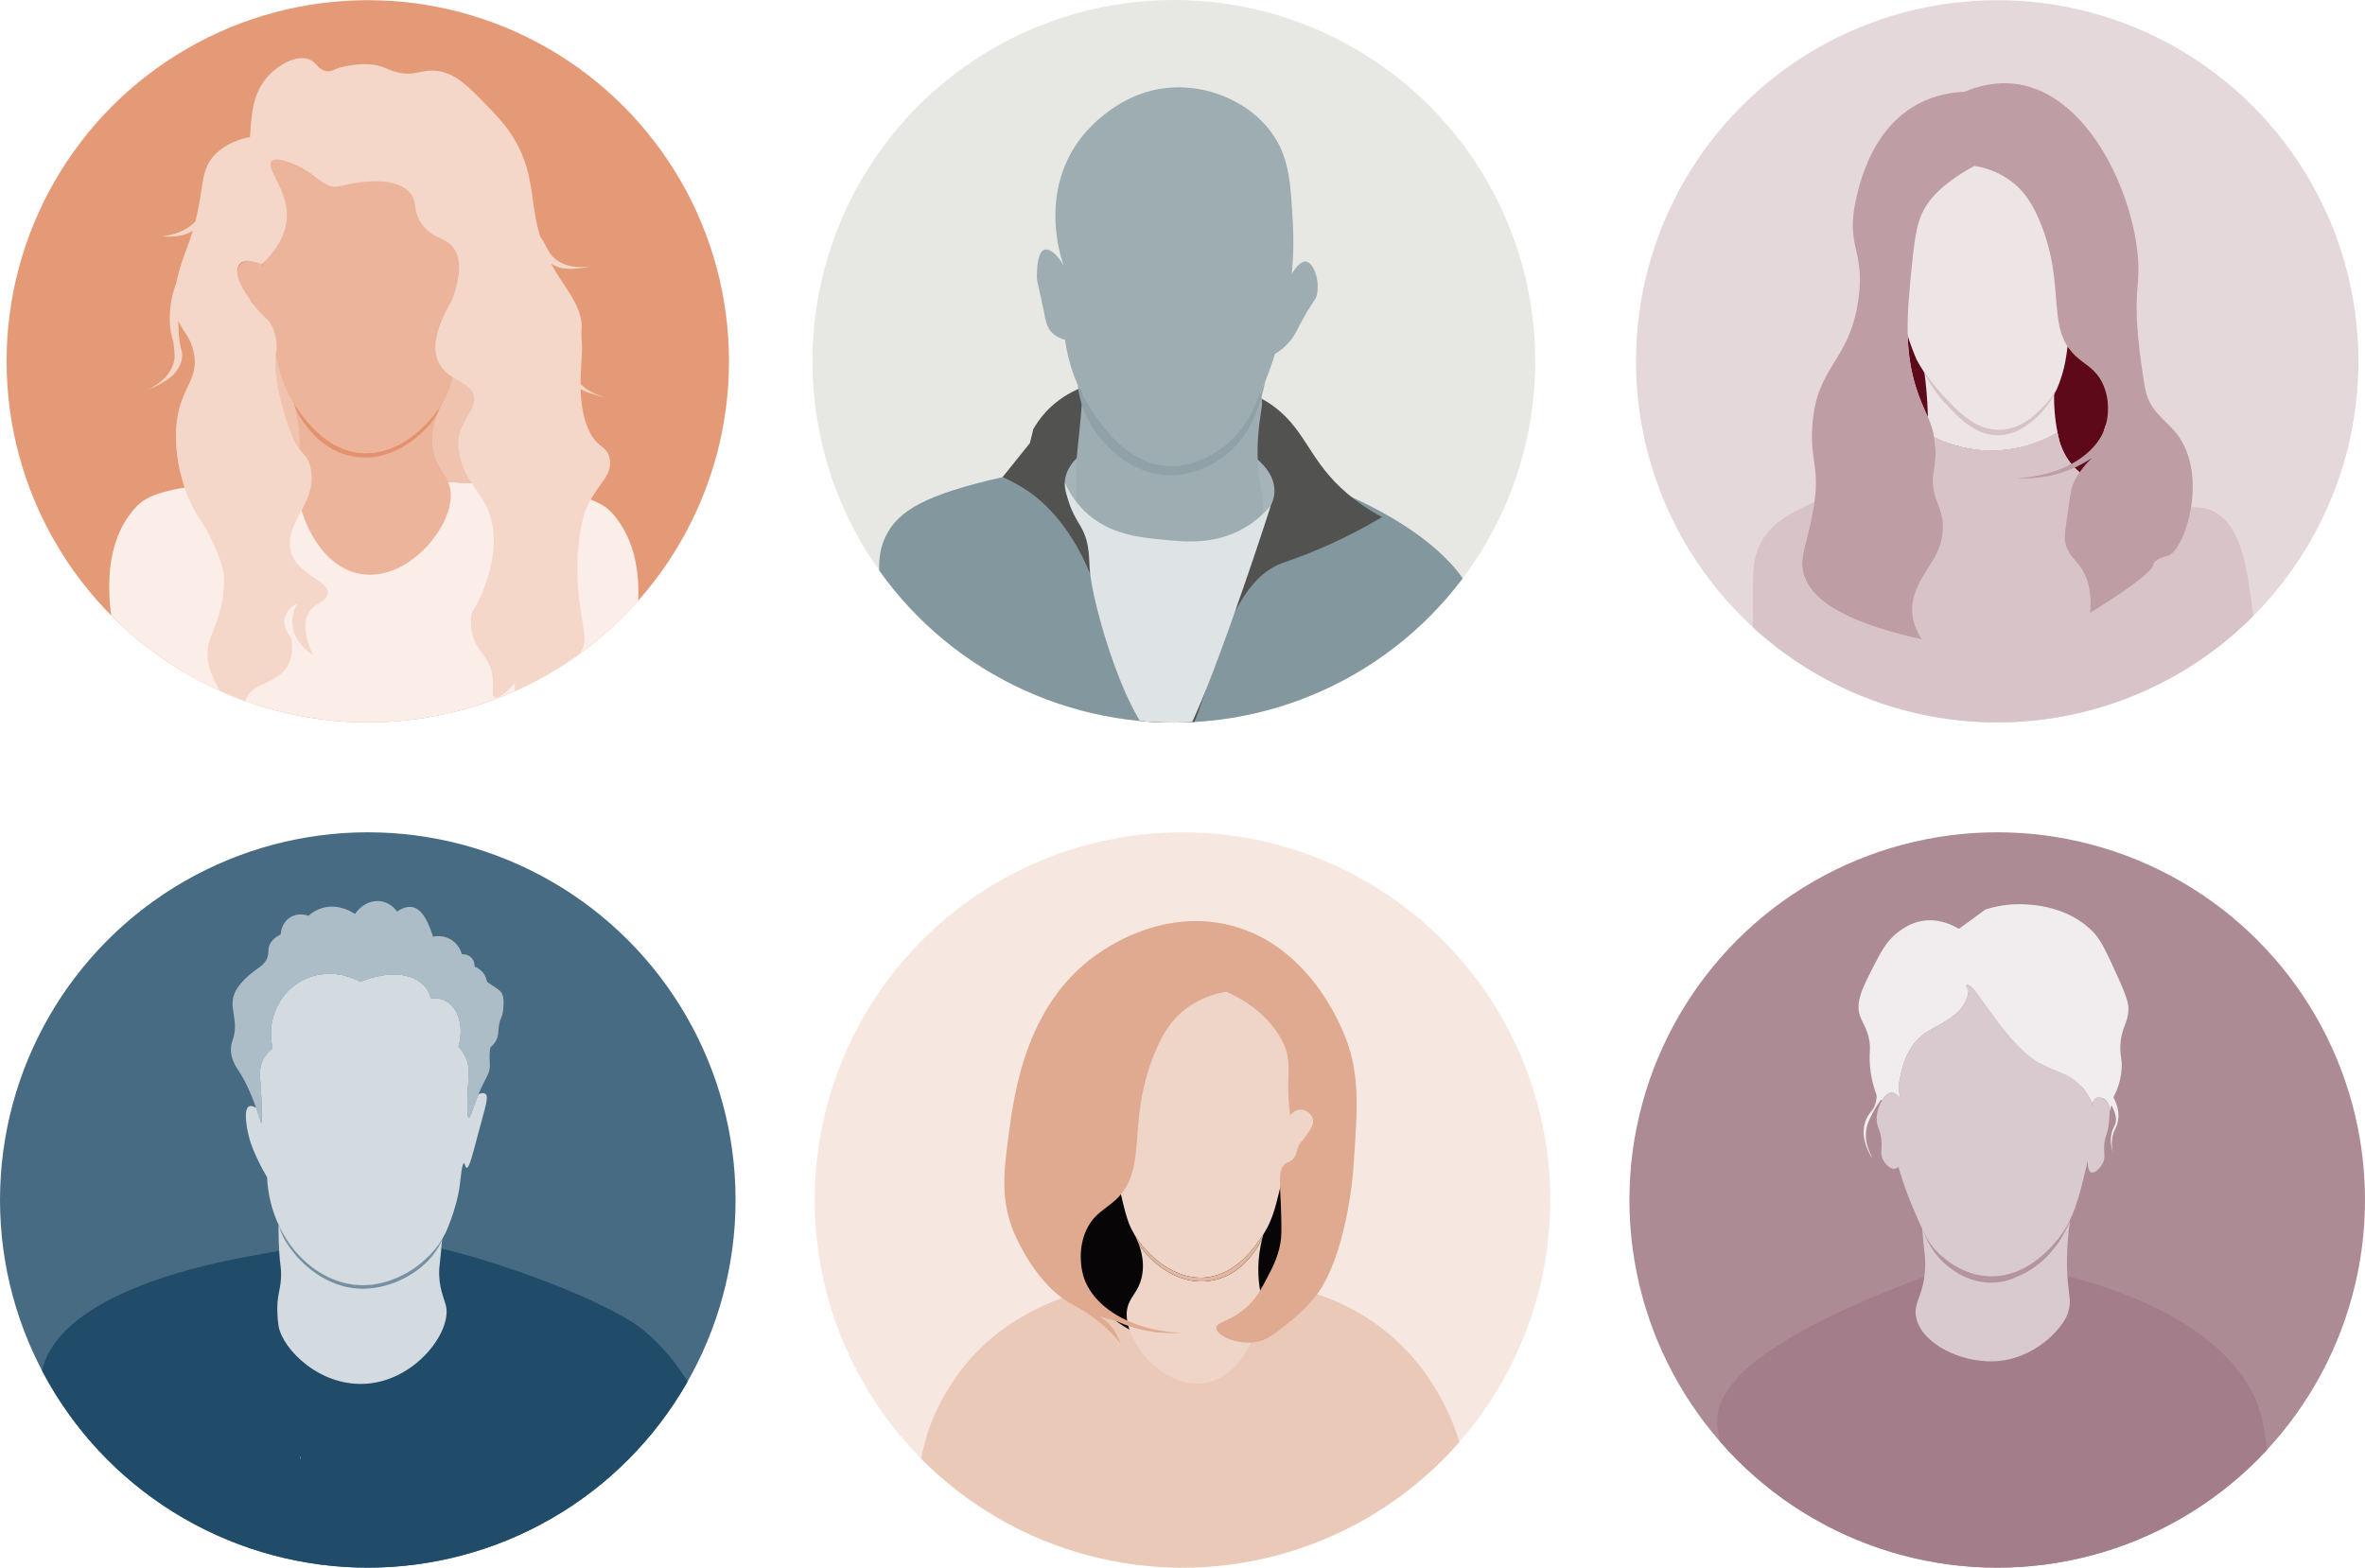 <?xml version="1.0" encoding="UTF-8"?> <svg xmlns="http://www.w3.org/2000/svg" xmlns:xlink="http://www.w3.org/1999/xlink" id="Calque_2" viewBox="0 0 2783.96 1845.91"><defs><style>.cls-1{fill:#d3dbe1;}.cls-2{fill:url(#Dull_Brass_5);}.cls-3{fill:#e3926d;}.cls-4{fill:#e7e8e3;}.cls-5{fill:#ecb49a;}.cls-6{fill:#cfb5ba;}.cls-7{fill:#ede4e6;}.cls-8{fill:#525251;}.cls-9{fill:#adbdc7;}.cls-10{fill:#a37e8a;}.cls-11{clip-path:url(#clippath-2);}.cls-12{fill:#b4959f;}.cls-13{fill:#7690a2;}.cls-14{fill:#f1eced;}.cls-15{fill:#e3b69f;}.cls-16{fill:#476b82;}.cls-17{fill:#f0c3af;}.cls-18{fill:#bf9da4;}.cls-19{fill:#f5d7c9;}.cls-20{fill:#ebc9b8;}.cls-21{fill:#d8c4c8;}.cls-22{fill:#f6e8e1;}.cls-23{fill:#5e091a;}.cls-24{clip-path:url(#clippath-1);}.cls-25{clip-path:url(#clippath-4);}.cls-26{fill:#dfaa8f;}.cls-27{fill:#d9cacf;}.cls-28{fill:#e59a77;}.cls-29{stroke:#274459;stroke-miterlimit:10;stroke-width:.87px;}.cls-29,.cls-30{fill:none;}.cls-31{fill:#c1a28b;}.cls-32{clip-path:url(#clippath);}.cls-33{fill:#e5d8da;}.cls-34{fill:#efd5c7;}.cls-35{fill:#070505;}.cls-36{fill:#ac8b95;}.cls-37{fill:#fbeee8;}.cls-38{clip-path:url(#clippath-3);}.cls-39{fill:#90a2a8;}.cls-40{fill:#a6b4b9;}.cls-41{fill:#d7c2c6;}.cls-42{fill:#214c69;}.cls-43{clip-path:url(#clippath-5);}.cls-44{fill:#83979e;}.cls-45{fill:#dee3e5;}.cls-46{fill:#9dadb2;}</style><clipPath id="clippath"><circle class="cls-30" cx="1381.79" cy="425.42" r="425.41"></circle></clipPath><linearGradient id="Dull_Brass_5" x1="1517.85" y1="351.55" x2="1531.22" y2="336.91" gradientTransform="translate(19.78 -19.32) rotate(2.6)" gradientUnits="userSpaceOnUse"><stop offset="0" stop-color="#e1e6e8"></stop><stop offset=".19" stop-color="#dce2e4"></stop><stop offset=".6" stop-color="#bbc6ca"></stop><stop offset=".87" stop-color="#e1e6e8"></stop><stop offset="1" stop-color="#f1f1ee"></stop></linearGradient><clipPath id="clippath-1"><circle class="cls-30" cx="432.94" cy="425.42" r="425.21"></circle></clipPath><clipPath id="clippath-2"><circle class="cls-30" cx="2351.02" cy="425.42" r="425.21"></circle></clipPath><clipPath id="clippath-3"><circle class="cls-30" cx="2351.02" cy="1412.97" r="432.94"></circle></clipPath><clipPath id="clippath-4"><circle class="cls-30" cx="1391.98" cy="1412.97" r="432.94"></circle></clipPath><clipPath id="clippath-5"><circle class="cls-30" cx="432.94" cy="1412.97" r="432.94"></circle></clipPath></defs><g id="_ëîé_4"><g class="cls-32"><path class="cls-2" d="m1516.57,390.36s0,.09,0,.16c.1,2.41,1.47,4.16,1.97,4.8.37.48,4.27,5.48,8.98,4.09,2.44-.72,5.26-3.21,5-6.55-.2-2.57-2.16-4.84-4.92-5.61.36-.69.72-1.37,1.08-2.06.95.37,4.08,1.72,5.91,5.17.43.82,2.42,4.57.67,8.5-.13.29-1.52,3.29-4.83,4.57-4.56,1.76-10.36-.69-12.84-5.06-1.9-3.34-1.29-6.81-1.02-8Z"></path><rect class="cls-4" x="771.16" y="15.7" width="1227.31" height="994.09" transform="translate(809.7 1872.84) rotate(-87.4)"></rect><path class="cls-44" d="m1682.84,868.45c-21.4,41.86-32.1,62.79-41.6,73.28-26.8,29.58-73.32,51.74-254.95,42.79-154.38-7.6-231.57-11.4-269.75-47.73-45.44-43.23-56-104.87-77.12-228.14-5.86-34.24-7.29-56.06,3.54-77.87,14.71-29.61,46.68-48.45,137.24-68.97,99.04-22.44,148.56-33.67,216.01-28.08,155.67,12.9,343.67,105.16,344.34,199.8.15,21.73-19.14,59.46-57.71,134.92Z"></path><path class="cls-8" d="m1626.8,608.87c-10.98,6.56-27.78,16.12-48.95,26.28-35.66,17.12-61.44,25.25-69.4,28.27-83.37,31.68-85.99,215.75-129.77,217.85-30.73,1.47-64.27-87.54-75.85-128.31-10.19-35.86-6.08-43.9-19.55-77.17-24.56-60.66-60.07-87.94-67.42-93.4-13.98-10.39-26.94-16.81-35.67-20.59,10.71-13.36,21.42-26.71,32.13-40.07,1.34-5.47,2.69-10.94,4.03-16.4,3.11-5.48,8.04-13.11,15.41-20.98,49.89-53.27,139.73-40.48,169.65-36.21,43.35,6.17,77.32,11.01,106.85,37.62,32.49,29.27,37.15,64.65,86.31,102.38,12.76,9.79,24.3,16.51,32.23,20.73Z"></path><ellipse class="cls-40" cx="1376.86" cy="573.98" rx="66.45" ry="123.55" transform="translate(740.93 1923.35) rotate(-87.4)"></ellipse><path class="cls-46" d="m1481.67,506.01c-6.57,66.56,13.86,83.58.24,106.44-19.58,32.89-80.75,29.38-105.97,27.94-15.57-.89-91.31-3.19-107.44-42.98-2.08-5.12-2.03-15.27-1.94-35.58.11-24.1,2.32-33.87,5.65-70.8,3.67-40.71,1.91-40.46,4.77-44.81,18.37-28.01,69.81-23.23,108.69-19.62,37.99,3.53,84.83,7.88,97.69,36.74,4.87,10.93.9,16.46-1.69,42.67Z"></path><path class="cls-39" d="m1489.79,447.85c-5.78,24.64-14.26,60.79-44.84,86.12-5.99,4.96-31.75,26.29-68.74,25.56-58.17-1.15-90.07-55.76-93.09-61.1-8.9-15.83-13.04-31.67-14.62-45.71,4.02,9.14,9.07,18.65,15.42,28.21,14.31,21.54,42.86,64.55,89.81,67.65,33.81,2.24,60.09-17.75,67.56-23.44,25.01-19.03,35.97-46.83,48.5-77.28Z"></path><path class="cls-46" d="m1550.49,345.52c-.18,1.06-.39,1.97-.62,2.77-1.67,5.66-5.08,6.91-17.21,29.4-7.18,13.3-9.58,19.52-17.19,27.41-5.06,5.24-10.1,8.81-13.8,11.11-.33.2-.64.39-.95.57-2.16,7.37-5.65,18.26-10.93,31.07-12.54,30.45-23.5,58.25-48.5,77.28-7.47,5.69-33.75,25.67-67.56,23.44-46.95-3.1-75.5-46.11-89.81-67.65-6.35-9.55-11.4-19.07-15.42-28.21-6.6-14.99-10.45-28.97-12.75-40.5-.89-4.42-1.55-8.48-2.06-12.1-4.41-1.17-10.69-3.57-15.81-9-5.64-5.96-6.63-12.1-9.4-25.81-5.16-25.43-7.3-31.39-7.84-37.11,0,0,0-.02,0-.02-.16-1.7-.18-3.37-.09-5.53.3-7.89,1.01-26.32,9.12-28.65,3.98-1.15,9.2,1.74,14.32,7.31,2.87,3.12,5.69,7.08,8.26,11.63-1.2-3.13-9.73-26.55-9.93-57.78-.17-26.8,5.8-59.34,27.83-89.75,4.97-6.86,49.54-66.23,124.02-62.45,41.12,2.08,83.22,23.01,105.86,57.9,17.86,27.53,19.46,57.39,21.88,102.57.99,18.49.55,34.69-.33,47.7v.07c-.29,4.1-.6,7.87-.93,11.3.19-.32.36-.62.54-.91,8.52-14.08,14.68-13.76,16-13.6,9.04,1.07,16.18,21.05,13.3,37.54Z"></path><path class="cls-45" d="m1453.53,720.86c-53.37,150.91-65.17,160.05-74.85,160.41-41.11,1.5-88.58-150.39-95.4-205.48-1.92-15.52.75-35.14-10.96-55.58-3.89-6.78-12.04-18.48-16.45-36.97-1.47-6.18-2.12-11.4-2.43-14.87,3.9,8.62,10.81,21.19,22.86,33.05,28.25,27.8,64,31.28,93.36,34.13,26.98,2.63,60.59,5.8,94.48-13.53,15.14-8.64,25.49-19.14,31.79-26.56-9.32,28.92-23.71,72.56-42.39,125.4Z"></path></g><path class="cls-31" d="m523.77,468.92c-1.01,1.94-2.12,3.92-3.32,5.91,1.11-2.1,2.23-4.07,3.32-5.91Z"></path><g class="cls-24"><rect class="cls-28" x="-38.06" y="-101.1" width="1047.22" height="1303.07"></rect><path class="cls-37" d="m693.27,894.89c-23.88,45.8-106.02,203.4-247.76,205.41-145.32,2.05-232.58-161.16-256.23-205.41-11.66-21.81-108.21-207.15-31.2-295.66,7.93-9.12,18.81-18.47,59.26-25.06,11.69-1.9,25.85-3.58,43.12-4.95,23.36-1.86,52.43-3.16,88.78-3.73,5.69-.09,11.57-.16,17.63-.21,21.17-.19,44.6-.14,70.54.16,34.08.4,63.91,1.14,90.06,2.17,9.76.38,19.01.81,27.77,1.27,20.38,1.08,38.15,2.36,53.67,3.81,44.23,4.12,70.19,9.6,86.41,15.63,15.92,5.92,22.44,12.37,27.6,18.57,74.05,89.05-17.6,264.88-29.65,288Z"></path><path class="cls-17" d="m540.15,531.91c2.31,16.16,8.34,26.96,15.09,36.97-8.76-.46-18.01-.89-27.77-1.27-5.12-11.59-14.85-19.31-17.91-38.89-2.43-15.57.7-30.04,5.44-42.09-2.17,3.81-4.52,7.4-7.46,11.12-3.18,4.04-39.22,48.26-90.39,40-41.84-6.75-63.02-43.62-69.72-57.59,2.87,11.12,5.35,25.19,5.47,41.42.02,2.65-.02,5.16-.11,7.53-2.97-3.97-6.3-9.44-9.92-18.58-9.8-24.7-21.12-66.77-18.19-92.92,5.64,23.34,9.98,38.3,18.94,53.48.76,1.3,1.56,2.59,2.39,3.9,0,0,0,.01,0,.02.65,1.03,1.33,2.07,2.04,3.11,9.56,14.08,34.96,51.48,76.15,55.19,41.96,3.78,78.72-29.34,96.21-58.43,0-.02.02-.03.03-.05,1.11-2.1,2.23-4.07,3.32-5.91,3.18-6.11,5.85-13.47,8.56-23.21.02-.05.04-.11.05-.17.14-.48.27-.97.4-1.47,11.74,7.77,24.34,12.23,25.26,24.3,1.15,15.26-17.4,29.12-18.75,51.24-.31,5.1.36,8.84.86,12.3Z"></path><path class="cls-17" d="m527.47,567.61c-5.12-11.59-14.85-19.31-17.91-38.89-2.43-15.57.7-30.04,5.44-42.09-2.17,3.81-4.52,7.4-7.46,11.12-3.18,4.04-39.22,48.26-90.39,40-41.84-6.75-63.02-43.62-69.72-57.59,2.87,11.12,5.35,25.19,5.47,41.42.02,2.65-.02,5.16-.11,7.53-2.97-3.97-6.3-9.44-9.92-18.58-9.8-24.7-21.12-66.77-18.19-92.92,5.64,23.34,9.98,38.3,18.94,53.48.76,1.3,1.56,2.59,2.39,3.9,0,0,0,.01,0,.02.65,1.03,1.33,2.07,2.04,3.11,9.56,14.08,34.96,51.48,76.15,55.19,41.96,3.78,78.72-29.34,96.21-58.43,0-.02.02-.03.03-.05,1.11-2.1,2.23-4.07,3.32-5.91,3.18-6.11,5.85-13.47,8.56-23.21.02-.05.04-.11.05-.17.14-.48.27-.97.4-1.47,11.74,7.77,24.34,12.23,25.26,24.3,1.15,15.26-17.4,29.12-18.75,51.24-.31,5.1.36,8.84.86,12.3,2.31,16.16,8.34,26.96,15.09,36.97-8.76-.46-18.01-.89-27.77-1.27Z"></path><path class="cls-5" d="m426.59,676.14c-36.92-5.08-61.17-40.73-71.56-75.15-3.78-12.5-5.73-24.85-5.79-35.5-.03-3.91.19-7.58.68-10.96.64-4.46,2.4-13.04,2.87-25.42.09-2.37.13-4.88.11-7.53-.12-16.23-2.6-30.3-5.47-41.42,6.7,13.97,27.88,50.84,69.72,57.59,51.17,8.26,87.21-35.96,90.39-40,2.94-3.72,5.29-7.31,7.46-11.12-4.74,12.05-7.87,26.52-5.44,42.09,3.06,19.58,12.79,27.3,17.91,38.89,1.17,2.66,2.11,5.53,2.66,8.8,6.67,39.41-47.11,107.5-103.54,99.73Z"></path><path class="cls-3" d="m520.42,474.88c-1.89,3.58-3.76,7.51-5.42,11.75-2.17,3.81-4.52,7.4-7.46,11.12-3.18,4.04-39.22,48.26-90.39,40-41.84-6.75-63.02-43.62-69.72-57.59-.46-1.79-.94-3.51-1.41-5.15.65,1.03,1.33,2.07,2.04,3.11,9.56,14.08,34.96,51.48,76.15,55.19,41.96,3.78,78.72-29.34,96.21-58.43Z"></path><path class="cls-5" d="m566.71,274.88c-.04.93-.44,3.63-1.23,8.19-1.85,10.65-5.76,31.45-11.77,63.47-4.3,22.87-6.5,34.5-8.6,44.19-5.09,23.43-8.78,40.42-12.33,53.34-.13.5-.26.99-.4,1.47,0,.06-.03.12-.05.17-2.71,9.74-5.38,17.1-8.56,23.21-1.09,1.84-2.21,3.81-3.32,5.91,0,.02-.02.03-.03.05-17.49,29.09-54.25,62.21-96.21,58.43-41.19-3.71-66.59-41.11-76.15-55.19-.71-1.04-1.39-2.08-2.04-3.11-.02,0,0-.02,0-.02-.83-1.31-1.63-2.6-2.39-3.9-8.96-15.18-13.3-30.14-18.94-53.48-.99-4.09-2.01-8.44-3.11-13.09-1.9-8.05-3.59-16.25-5.05-24.69,0,.02-.03.03-.04.04-3.02,2.56-15.25-3.29-17.43-11.98-.85-3.42.62-4.2.09-7.67-.05-.34-.12-.67-.21-.99-.67-2.54-2.28-4.34-4.29-5.9-4.03-3.14-9.65-5.33-12.35-10.73-3.24-6.5-4.81-15.67-3.14-23.08.99-4.42,3.14-8.21,6.78-10.42,2-1.22,4.18-1.8,6.37-1.97,7.38-.56,14.89,3.61,15.82,4.14.6,1.04,1.16,2.07,1.69,3.07-.06-1.51-.12-3.02-.17-4.55-.1-2.98-.18-6.01-.24-9.07-.08-3.76-.15-7.42-.22-10.99-.22-11.12-.39-21.34-.45-30.73-.29-46.3,2.23-72.53,16.26-88.8,32.94-38.21,102.37-35.46,147.67-16.59,9.44,3.93,18.62,8.89,27.3,14.65,39.1,25.92,68.28,68.14,66.75,106.62Z"></path><path class="cls-19" d="m686,612.01c-7.21,29.47-6.48,55.6-6.01,69.45,1.8,52.1,15.66,73.12,2.2,87.86-.48.53-1.28.98-2.24,2.01-9.45,10.25-2.46,29.76-1.34,36.17,2.34,13.37-9.4,35.21-72.04,72.3-.19-25.19-.39-50.39-.58-75.58-8.65,9.78-18.66,19.28-23.73,16.75-4.76-2.37.2-12.69-3.27-28.68-4.66-21.47-18.44-25.1-23.26-46.7-2.19-9.86-1.4-18.45-.46-24,4.9-7.62,11.03-18.66,15.86-32.79,3.93-11.49,12.69-37.13,9.39-64.75-.91-7.69-2.76-15.52-5.91-23.25-5.22-12.83-12.66-21.99-19.37-31.92-6.75-10.01-12.78-20.81-15.09-36.97-.5-3.46-1.17-7.2-.86-12.3,1.35-22.12,19.9-35.98,18.75-51.24-.92-12.07-13.52-16.53-25.26-24.3-6.21-4.1-12.18-9.13-16.07-16.68-6.67-12.98-7.8-34.65,14.97-72.97,13.53-35.69,9.15-53.39,1.9-62.96-9.48-12.53-22.42-9.25-35.22-25.34-14.69-18.47-4.98-29.77-18.1-41.63-21.26-19.22-68.79-7.88-73.15-6.79-5.44,1.35-7.15,1.68-11.04,2.09-10.92,1.16-19.22-8-32.03-16.78-3.54-2.41-7.41-4.8-11.78-6.94-2.75-1.35-26.32-12.88-32.53-6.17-5.55,6,6.87,20.49,13.8,40.34,2.62,7.49,4.45,15.75,4.24,24.61-.54,22.9-14.61,41.67-28.13,54.94-.51.51-1.01,1-1.52,1.48-1.56-.68-8.94-3.85-15.82-4.14-3.77-.16-7.39.55-9.82,3-.5.52-1.23,1.43-1.95,3.03-.9,2-1.33,4.13-1.38,6.36-.26,10.82,8.48,23.8,15.49,33.81.34.48.67.95,1,1.42,1.09,1.56,2.19,3.05,3.29,4.48,6.43,8.38,12.81,14.52,17.55,18.65,2.1,3.09,4.95,7.93,6.87,14.31,3.42,11.39,1.9,21.04,1.49,24.07-.06.44-.11.89-.16,1.35-2.93,26.15,8.39,68.22,18.19,92.92,3.62,9.14,6.95,14.61,9.92,18.58,5.85,7.81,10.3,9.75,12.9,22.25,1.02,4.91,1.36,9.53,1.18,13.92-.56,13.52-6.08,24.86-11.84,35.71-8.23,15.48-16.95,29.96-12.55,48.37,6.61,27.65,46.9,34.33,43.26,50.79-1.46,6.63-8.54,8.24-15.1,13.3-2.4,1.85-4.74,4.16-6.71,7.34-9.04,14.63-2.51,35.02,4.29,49.79-2.18-1.18-20.83-11.67-23.75-33.11-1.76-12.89,3.1-22.96,5.19-26.76-.89.37-11.91,5.15-14.37,17.36-2.6,12.94,6.88,21.93,7.38,22.38,1.74,9.44,2.43,22.41-4.23,33.81-12.45,21.32-39.89,18.8-48.59,38.03-3.1,6.85-4.48,17.89,4.22,35.92-48.47-51.16-53.7-82.42-47.88-102.02,4.35-14.63,16.68-36.3,17.68-69.72.22-7.25-.58-12.99-2.05-17.96-8.16-27.63-19.72-46.94-24.99-54.5-7.92-11.37-14.53-25.11-19.49-39.84-8.59-25.39-12.27-53.69-9.3-77.7,5.07-40.99,27.19-50.43,19.76-82.53-4.04-17.43-10.96-21.75-16.64-33.68,0,0-.52-1.1-1.3-3.07.25,24.19,3.05,32.91,3.05,32.91.47,1.45,1.51,4.45,1.51,8.53,0,11.69-8.4,20.52-11.01,23.11-8.21,8.15-23.66,14.94-31.16,17.96,8.38-3.66,26.56-13.52,31.94-31.77,2.35-7.94,1.1-13.4-.1-25.37-.98-2.99-2.25-7.37-3.19-12.74,0,0-3.52-20.06,2.36-43.22,1.03-4.04,2.51-8.63,4.33-13.6,3.77-18.9,10.57-36,10.57-36,3.61-9.08,6.46-17.41,8.76-25.1-11.8,6.95-25.48,7.39-35.81,6.47,21.07-2.79,32.25-10.78,38.46-17.1.14-.14.27-.29.41-.43,11.18-44.02,4.64-64.56,28.42-83.68,13.18-10.59,27.56-14.23,35.83-15.7,0,0,1.09-18.23,2.42-27.52,1.05-7.37,3.7-25.92,16.35-41.32,12.09-14.7,35.54-29.26,51.32-22.52,8.89,3.79,9.81,12,19.92,13.68,7.17,1.19,9.09-3.37,22.14-5.74,8.74-1.58,19.88-3.52,32.45-1.9,12.07,1.56,15.41,5.09,25.76,8.2,23.52,7.08,30.54-3.88,51.39-.65,21.16,3.29,35.24,17.89,60.45,44.04,8.12,8.42,17.85,18.51,26.71,32.46,20.3,31.94,22.11,62.18,25.3,84.12,1.88,12.96,4.41,24.15,7.36,33.99,3.55,5.41,3.62,5.53,3.62,5.53,5.72,10.58,7.75,15.79,14.15,21.05,14.71,12.08,35.28,10.04,44.27,8.36-7.9,1.71-24.5,4.77-35.87,2.63-5.25-.99-9.57-3.12-13.24-5.62,13.43,25.72,28.62,39.83,34.35,61.95,2.89,11.14,1.18,14.15,1.19,21.94,0,4.12.45,7.03.59,8.24,1.11,9.72-1.42,28.78-1.41,49.84,9.7,9.92,23.26,14.2,30.24,15.82-6.97-1.41-20.49-4.56-30.15-9.73.43,16.79,2.78,34.38,10.06,49.25,10.47,21.38,21.16,16.81,24.15,32.74,3.33,17.79-11.11,27.71-22.43,48.02-3.68,6.59-7.02,14.28-9.32,23.69Z"></path><path class="cls-19" d="m167.94,461.39s1.68-.54,4.31-1.69c-2.59,1.04-4.24,1.64-4.31,1.69,0,0,0,0,0,0Z"></path><path class="cls-19" d="m702.36,312.22c-.09,0-1.79.43-4.51,1.02,2.82-.53,4.52-1.02,4.52-1.02,0,0,0,0,0,0Z"></path><path class="cls-19" d="m718.23,468.92c-.08-.03-1.81-.32-4.55-.88,2.8.65,4.55.88,4.55.88,0,0,0,0,0,0Z"></path></g><g class="cls-11"><rect class="cls-33" x="1862.52" y="-39.11" width="1084.07" height="1147.01" transform="translate(-.7 3.15) rotate(-.08)"></rect><path class="cls-23" d="m2478.93,500.32c-4.96,11.71-3.51,20.2-4.32,28.86-.87,9.23-4.64,22.17-18,37.43-4.04-3.9-15.2-14.94-22.26-25.55-.83-1.24-2.28-3.43-3.92-6.5-2.9-5.45-4.87-10.71-6.22-15.41-1.06-3.65-1.74-6.96-2.19-9.76-.02-.06-.02-.11-.03-.17-12.2,7.2-35.68,18.83-67.36,21.03-34.85,2.4-62.43-7.79-77.87-15.29-1.63-9.57-4.19-16.47-7.35-23.71-3.07-7.07-6.69-14.45-10.57-24.94-8.83-23.96-12.5-46.74-13.2-70.89-.8-27.39,2.2-56.53,5.76-91.14,3.81-36.97,8.49-48.62,13.38-57.5,16.33-29.67,43.65-44.54,59.41-51.4,10.86,1.8,28.22,6.28,44.5,19.05,15.99,12.52,24.17,27.71,29.95,40.53,29.09,64.65,15.62,110.56,30.4,144.15,0,0,0,0,0,.02.9,2.07,1.92,4.09,3.06,6.06,0,0,.87,1.49,1.74,2.81,3.12,4.72,19.38,8.91,24.02,10.54,13.22,4.65,19.36,19.25,24.55,31.59,3.93,9.34,9.43,22.43,4.79,35.57-2.31,6.54-4.76,6.36-8.27,14.64Z"></path><path class="cls-21" d="m2622.52,863.9c-38.09,42.99-72.04,9.61-254.04,32.72-89.18,11.31-187.97,32.91-261.59-8.09-12.5-6.95-19.45-13.04-24.47-18.44-22.34-24.07-18.45-47.69-18.96-168.57-.12-28.15-.43-48.06,12.67-68.11,11.43-17.5,27.14-26.06,39.59-32.4,6.81-3.47,13.49-6.84,20.11-10.11-.26,1.87-.56,3.81-.9,5.82-7.79,45.8-16.54,56.82-12.46,76.43,5.3,25.45,34.13,56.58,139.72,79.81-11.05-17.31-11.71-31.13-11.23-38.45,1.18-18.03,11.73-34.72,17.58-43.99,5.43-8.6,10.33-14.92,14.7-27.07,2.3-6.4,3-11.86,3.37-15.54.09-.84.16-1.58.22-2.22,1.19-11.87-1.44-20.8-4.42-29.12-.36-.99-.72-1.98-1.08-2.95-.95-2.59-1.89-5.16-2.71-7.76-3.58-11.33-3.58-19.11-2.71-26.84.03-.3.07-.61.11-.91.56-4.7,1.41-9.42,1.92-14.96.56-6.07.73-13.11-.33-22.16-.25-2.12-.53-4.12-.85-6.02,15.44,7.49,43.02,17.69,77.87,15.29,31.68-2.2,55.16-13.83,67.37-21.02,0,.06.02.11.03.17.45,2.8,1.13,6.11,2.19,9.77,1.35,4.69,3.32,9.96,6.22,15.41,2.57,4.81,5.25,8.61,7.88,11.73-1.47.79-2.97,1.56-4.5,2.3-2.18,1.06-4.41,2.07-6.71,3.02-15.66,6.52-33.94,10.55-53.75,11.29,12.01.86,31.59.74,54.1-6.58,1.98-.64,3.91-1.32,5.79-2.02.86-.32,1.71-.65,2.55-.99,2.22-.88,4.38-1.8,6.46-2.75,2.09,2.07,4.09,3.8,5.9,5.34-.98,1.42-1.93,2.88-2.84,4.38-1.18,1.95-2.3,3.98-3.32,6.07-1.19,2.4-2.26,4.88-3.18,7.45-.04.11-.08.25-.13.41-.4,1.45-.99,4.88-1.86,10.5-.44,2.93-.96,6.44-1.57,10.59-.68,4.73-1.48,10.28-2.4,16.67-2.54,17.75-2.77,21.49-1.76,26.56,2.92,14.7,12.13,19.97,19.58,31.63,6.15,9.61,12.27,25.39,9.59,51.49,55.26-34.41,73.22-50.01,74.31-56.38,0-.04,0-.06.02-.13,1.33-7.22,15.07-10.15,17.39-10.84,9.95-2.94,22.44-27.34,27.17-57.13,11.49-.26,20.83.7,31.61,7.95,11.08,7.45,26.55,23.31,35,73.8,7.87,47.02,22.33,133.47-23.26,184.96Z"></path><path class="cls-6" d="m2433.26,554.31c-1.88.7-3.82,1.38-5.79,2.02-22.52,7.32-42.09,7.44-54.1,6.58,19.8-.74,38.09-4.77,53.75-11.29,2.11.87,4.15,1.77,6.15,2.69Z"></path><path class="cls-6" d="m2579.18,597.19c-4.73,29.79-17.22,54.19-27.17,57.13-2.32.69-16.06,3.62-17.39,10.84-.02.06-.02.09-.02.13-1.09,6.37-19.06,21.97-74.31,56.38,2.69-26.1-3.43-41.88-9.59-51.49-7.46-11.66-16.67-16.93-19.58-31.63-1.01-5.07-.78-8.81,1.76-26.56.92-6.39,1.71-11.94,2.4-16.67.6-4.15,1.12-7.66,1.57-10.59.86-5.62,1.45-9.05,1.86-10.5.05-.16.09-.29.13-.41.92-2.57,1.99-5.05,3.18-7.45,1.02-2.09,2.14-4.12,3.32-6.07,1.12.6,2.22,1.2,3.31,1.8,2.72,1.49,5.36,3,7.97,4.51,22.79,13.17,42.66,26.31,81.18,30.31,17.73,1.84,30.51.5,41.38.26Z"></path><path class="cls-7" d="m2424.22,519.16c-1.06-3.65-1.74-6.97-2.19-9.77.66,3.35,1.4,6.6,2.19,9.77Z"></path><path class="cls-7" d="m2435.81,553.32c-.84.34-1.69.67-2.55.99-1.88.7-3.82,1.38-5.79,2.02-22.52,7.32-42.09,7.44-54.1,6.58,19.8-.74,38.09-4.77,53.75-11.29,2.3-.95,4.53-1.96,6.71-3.02.66,1.62,1.32,3.19,1.99,4.72Z"></path><path class="cls-7" d="m2449.92,580.41c-4.04,1.42-8.41,2.88-13.09,4.32.86-5.62,1.45-9.05,1.86-10.5.05-.16.09-.29.13-.41.92-2.57,1.99-5.05,3.18-7.45.43.83.86,1.66,1.28,2.45,2.38,4.46,4.64,8.34,6.64,11.59Z"></path><path class="cls-7" d="m2426.06,227.28c-10.61-14.48-35.36-43.61-72.71-47.11-59.69-5.58-114.87,59.29-122.14,114.01-2.88,21.65,1.38,44.42,5.01,63.84,5.2,27.83,13.36,50.22,20.06,65.79,2.33,4.3,5.33,9.42,9.1,15.04,0,0,0,0,0,0h0c1.99,15.16,3.4,31.42,3.95,48.68.04,1.25.08,2.48.1,3.71.17,6.82.18,13.46.07,19.95v.58c-.21,11.59-.8,22.65-1.68,33.12-.92,10.85-2.13,21.08-3.53,30.63-.71,4.81-1.46,9.44-2.24,13.88,1.13.28,2.29.57,3.47.85,4.23,1,8.76,1.99,13.57,2.92.75.15,1.5.29,2.26.43-.95-2.59-1.89-5.16-2.71-7.76-3.58-11.33-3.58-19.11-2.71-26.84.03-.3.07-.61.11-.91.56-4.7,1.41-9.42,1.92-14.96.56-6.07.73-13.11-.33-22.16-.25-2.12-.53-4.12-.85-6.02,15.44,7.49,43.02,17.69,77.87,15.29,31.68-2.2,55.16-13.83,67.37-21.02-1.51-7.56-2.67-15.58-3.37-24.01-.62-7.47-.82-14.66-.69-21.52v-.34s0,0,0,0c1.11-1.6,2.08-3.1,2.93-4.46,6.01-13.75,8.76-25.17,10.15-32.38,4.82-25.18,7.99-77.39,14.11-82.15.39-.3,3.59-2.68,6.63-6.83.25-.34.51-.72.78-1.15,14.88-23.33.56-72.19-26.48-109.09Z"></path><path class="cls-41" d="m2420.91,458.94c-2.57,5.7-6.86,13.78-13.88,22.12-5.65,6.7-25.48,30.25-53.21,31.45-28.05,1.21-48.67-21.11-64.23-37.95-13.57-14.68-21.6-29.31-26.21-39.25,10.81,16.35,21.48,27.76,26.65,33.3,15.78,16.9,36.5,38.45,64.61,37.54,26.91-.87,45.78-21.86,54.56-31.63,4.46-4.96,8.33-10.15,11.72-15.59Z"></path><path class="cls-6" d="m2442.27,550.57c-2.08.95-4.24,1.87-6.46,2.75-.84.34-1.69.67-2.55.99-1.88.7-3.82,1.38-5.79,2.02-22.52,7.32-42.09,7.44-54.1,6.58,19.8-.74,38.09-4.77,53.75-11.29,2.3-.95,4.53-1.96,6.71-3.02,1.53-.74,3.04-1.51,4.5-2.3,1.34,1.59,2.66,3,3.95,4.27Z"></path><path class="cls-6" d="m2435.27,595.31c.6-4.15,1.12-7.66,1.57-10.59.86-5.62,1.45-9.05,1.86-10.5.05-.16.09-.29.13-.41.92-2.57,1.99-5.05,3.18-7.45,1.02-2.09,2.14-4.12,3.32-6.07.91-1.5,1.86-2.96,2.84-4.38,1.12.96,2.16,1.85,3.11,2.71,2.76,2.52,4.72,4.84,5.34,7.99.03.14.05.29.08.43,1.28,8.34-7.16,18.55-21.42,28.27Z"></path><path class="cls-18" d="m2579.18,597.19c-4.73,29.79-17.23,54.19-27.18,57.13-2.32.69-16.06,3.62-17.39,10.84-.02.06-.02.09-.02.13-1.09,6.37-19.05,21.98-74.3,56.39,2.69-26.1-3.44-41.88-9.59-51.5-7.46-11.66-16.67-16.93-19.58-31.63-1.01-5.07-.79-8.81,1.75-26.56.92-6.39,1.72-11.94,2.4-16.66.61-4.15,1.12-7.66,1.57-10.59.87-5.62,1.46-9.04,1.86-10.5.05-.16.09-.3.13-.41.92-2.57,2-5.05,3.18-7.45,1.02-2.09,2.15-4.12,3.33-6.08.91-1.5,1.86-2.96,2.84-4.38,4.39-6.37,9.37-11.9,14.09-16.45-5.71,3.81-12.37,7.65-19.99,11.11-2.08.95-4.23,1.86-6.46,2.75-.84.34-1.69.66-2.55.98-1.88.7-3.81,1.39-5.79,2.03-22.52,7.32-42.09,7.44-54.1,6.58,19.8-.74,38.09-4.77,53.74-11.29,2.3-.95,4.53-1.96,6.71-3.03,1.53-.74,3.04-1.51,4.51-2.3,20.9-11.29,35.59-27.45,40.61-45.98,2.68-9.87,5.17-29.91-3.96-48.98-8.3-17.3-20.22-21.43-31.45-31.91-3.89-3.63-7.07-7.44-9.68-11.45-1.88-2.86-3.46-5.81-4.8-8.88,0,0,0-.02,0-.02-14.78-33.58-1.31-79.49-30.4-144.15-8.67-19.28-18.04-31.21-29.95-40.53-16.62-13.02-34.19-17.37-44.5-19.05-16.59,8.89-46.27,27-59.41,51.4-1.38,2.56-2.64,5.26-2.64,5.26-3.92,8.7-7.61,22-10.73,52.24-3.56,34.6-6.56,63.74-5.76,91.14.7,24.15,4.37,46.93,13.2,70.89,3.88,10.49,7.5,17.87,10.57,24.94,3.16,7.24,5.72,14.14,7.35,23.71.32,1.89.6,3.89.85,6.02,1.06,9.05.89,16.09.33,22.16-.51,5.54-1.36,10.26-1.92,14.96-.05.3-.08.61-.11.91-.88,7.73-.87,15.51,2.71,26.84.83,2.6,1.76,5.17,2.71,7.76.36.98.72,1.96,1.08,2.95,2.97,8.33,5.61,17.25,4.42,29.12-.06.65-.13,1.39-.21,2.23-.37,3.68-1.07,9.14-3.37,15.53-4.36,12.15-9.26,18.47-14.69,27.07-5.85,9.27-16.4,25.96-17.58,43.99-.49,7.33.17,21.14,11.22,38.45-105.59-23.23-134.43-54.35-139.72-79.81-4.08-19.61,4.66-30.63,12.46-76.43.34-2.01.64-3.94.9-5.82,5.78-40.36-5.07-49.54-2.54-88.79,4.66-72.38,43.75-74.99,54.29-149.42,8.27-58.36-15.47-61.58-2.84-117.79,4.53-20.15,18.96-84.37,74.43-113.16,20.32-10.54,39.91-13.08,52.92-13.59,27.93-11.48,49.56-11.13,63.75-8.86,78.66,12.61,130.93,116.62,140.13,197.02,3.24,28.29-.67,37.77-.91,63.58-.03,3.75.02,7.88.18,12.44v.06c.25,7.21.78,15.58,1.72,25.5,1.28,13.45,2.61,24.24,4.08,34,2.16,14.34,3.39,23.34,4.94,29.53,6.28,25.06,23.82,32.75,37.02,50.33,18.18,24.23,20.66,57.26,16.18,85.46Z"></path></g><g class="cls-38"><rect class="cls-36" x="1796.93" y="933.83" width="1108.19" height="1108.19"></rect><path class="cls-14" d="m2486.37,1340.07c-1.02,6.89-.12,12.78.81,16.7-1.74-5.03-3.41-12.37-1.85-20.66,1.12-5.94,3.35-9.46,4.34-11.79,1.97-4.66,1.93-11.7-4.13-22.83-.74,2.6-1.47,4.94-2.16,6.98,0-.02,0-.04,0-.06.45-9.58-5.88-16.12-11.28-15.94h0c-1.52-.3-3.03-.24-4.35.35-2.51,1.12-3.81,3.93-4.52,6.73-.16-.33-.32-.66-.49-1.02,0,0-4.34-8.96-9.91-16.27-3.35-4.4-6.99-6.47-34.85-21.35-10.95-5.85-11.79-6.28-13.58-7.1-13.94-6.41-22.28-7.6-29.04-9.87-23.4-7.87-47.1-35.3-47.89-54.57-.13-3.15.03-14-7.06-23.03-1.12-1.43-2.19-2.51-2.93-3.21-.03,1.02-.09,2.28-.26,3.75-.23,1.98-.65,4.31-1.39,6.83-7.29,24.75-35.55,32.15-51.78,44.36-12.24,9.2-24.95,26.62-29.17,62.6.81,7.01,2,11.84,2.4,13.4-.58-.85-1.17-1.64-1.77-2.37-.5-.6-1-1.16-1.51-1.67-2.28-2.27-4.69-3.57-7.1-3.53-4.02.07-8.21,3.84-11.51,9.31-.39-.31-.79-.64-1.18-.97-3.58,4.86-7.27,10.62-10.62,17.32-3.36,6.71-5.65,11.37-6.67,17.8-2.91,18.43,7.54,33.04,7.1,33.23-.68.3-11.52-16.52-10.14-33.23.43-5.3,2.02-9.68,2.19-10.14,2.47-6.67,6.12-10.46,7.9-12.81,2.56-3.39,4.94-8.63,5.17-17.19-4.64-12.32-8.83-28.7-8.26-48.26.07-2.53.43-4.52.36-7.98-.34-18.15-8.34-27.62-11.69-37.19-5.81-16.62,2.67-33.02,18.18-62.98,7.53-14.55,14.35-27.35,29.08-37.7,4.67-3.28,13.18-9.17,25.69-11.3,20.23-3.45,36.88,5.36,43.4,9.3,10.39-7.57,20.79-15.15,31.18-22.72,10.15-3.26,26.37-7.14,46.31-6.17,9.67.47,52.44,2.42,81.59,33.7,8.64,9.28,15.34,23.99,28.72,53.41,11.47,25.23,11.86,32.15,11.79,36.31-.29,17.25-9.03,22.25-9.55,44.38-.28,12.04,2.24,13.65,1.58,25.29-.84,14.82-5.72,26.59-9.66,34.15,7.06,13.62,6.33,22.91,5.03,29.17-1.66,8-5.13,9.56-6.51,18.85Z"></path><path class="cls-10" d="m2658.3,1900.13c-36.06,62.18-154.54,53.08-319.87,38.53-138.95-12.23-290.88-26.88-308.28-93.92-5.77-22.24,4.8-42.63-2.33-118.66-3.14-33.5-6.4-42.45-6.54-52.74-.51-38.69,43.21-94.95,244.03-170.05,18.48,5.09,43.43,9.97,73.12,10.22,36.34.3,66.21-6.45,86.74-12.83,25.11,5.67,201.98,47.81,235.56,162.89,11.17,38.27,10.49,98.32,10.19,125.12-.69,60.98-1.03,91.47-12.62,111.45Z"></path><path class="cls-27" d="m2483.38,1308.47s0-.04,0-.06c-.17-5.02-1.28-9.14-4.41-12.2-1.78-1.72-4.34-3.24-6.87-3.74h0c-1.52-.3-3.03-.24-4.35.35-2.51,1.12-3.81,3.93-4.52,6.73-.49,1.92-.71,3.83-.85,5.21.12-1.35.27-3.47.37-6.22-1.83-4.14-4.9-10.09-9.91-16.27-15.16-18.7-32.33-20.09-48.43-28.46-41.3-21.46-75.26-88.67-86.25-93.9-.74-.35-2.86-1.36-3.63-.6-1,.98.79,4.47,2.7,7.57-.23,1.98-.65,4.31-1.39,6.83-7.29,24.75-35.55,32.15-51.78,44.36-12.24,9.2-24.95,26.62-29.17,62.6.81,7.01,2,11.84,2.4,13.4-.58-.85-1.17-1.64-1.77-2.37-.5-.6-1-1.16-1.51-1.67-2.28-2.27-4.69-3.57-7.1-3.53-4.02.07-8.21,3.84-11.51,9.31-3.58,5.91-6.11,13.8-6.27,21.08-.03,1.6.05,3.03.22,4.33,1.06,8.25,5.55,11.97,5.53,26.23,0,1.4-.05,2.67-.11,3.86-.15,3.26-.39,5.85-.05,8.44.22,1.6.66,3.2,1.48,4.97,2.41,5.19,8.17,11.93,13.73,11.52,1.64-.12,3.26-.87,4.81-2.13,1.25,4.37,2.78,9.38,4.6,14.93,3.51,10.68,8.16,23.37,14.25,37.34,3.44,7.88,6.31,14.47,8.98,20.15,3.5,33.95,3.59,36.89,3.59,36.89,1.36,41.45-15.35,48.52-10.25,69.18,7.47,30.31,52.38,51.57,90.52,50.41,47.99-1.46,80.88-38.48,87.16-55.12,7.58-20.09-2.76-26.12,0-79.03.76-14.55,2.05-23.92,3.01-30.71.1-.75.2-1.46.3-2.14.83-1.73,1.61-3.48,2.38-5.26,3.8-8.88,6.81-18.39,9.63-28.8,2.17-8.01,4.22-16.56,6.43-25.75.76-3.18,1.48-6.35,2.15-9.45.16,8.53,1.43,13.11,4.31,13.87,4.59,1.22,11.07-5.76,13.73-11.51.82-1.77,1.26-3.38,1.48-4.99.34-2.56.11-5.13-.04-8.34v-.03c-.06-1.2-.11-2.49-.11-3.91-.02-13.65,4.11-14.06,5.76-30.57.26-2.56.49-4.99.63-7.28.12-1.94.18-3.79.12-5.53Zm-203.72,164.9s0,0,0,0c0,0,0,0,0,0,5.12,5.39,26.19,26.21,57.38,29.12-34.32-3.11-55.82-27.29-57.38-29.12Zm58.03,29.16c.82.07,1.64.13,2.47.18-.83-.04-1.65-.11-2.47-.18Zm5.79.28h0,0Zm76.44-40.62c.33-.4.66-.8.97-1.18-.31.38-.64.77-.97,1.18Zm3.73-4.67c-.31.41-.64.84-1,1.29.36-.46.69-.89,1-1.29.31-.41.59-.78.86-1.13-.26.35-.55.73-.86,1.13Zm2.14-2.87c-.25.34-.55.75-.91,1.23.36-.48.66-.89.91-1.23.1-.14.2-.27.29-.4-.09.13-.19.26-.29.4Zm.95-1.32c-.11.15-.25.34-.4.56.16-.22.29-.41.4-.56.5-.69.98-1.39,1.46-2.09-.48.7-.96,1.4-1.46,2.09Z"></path><path class="cls-12" d="m2439.28,1430.77c-.7,2.22-1.58,4.71-2.68,7.4-7.77,19.19-25.88,48.55-57.87,63.34-7.6,3.51-19.28,8.92-35.25,8.85-30.17-.12-55.43-19.65-68.06-38.34-3.66-5.42-6.62-11.28-9.04-16.66-1.35-2.99-2.54-5.84-3.6-8.38,1.21,2.57,2.38,4.94,3.55,7.18,4.03,7.69,8,13.6,13.33,19.22,5.46,5.76,29.1,29.09,63.82,29.45,46.7.48,77.04-40.94,82.31-48.16.41-.56.73-1.01.95-1.32,3.97-5.55,7.28-11.29,10.16-17.31.83-1.73,1.61-3.48,2.38-5.26Z"></path><path class="cls-29" d="m2518.62,1376.18s0,0,0,.02v-.1s0,.05,0,.08Z"></path></g><g class="cls-25"><rect class="cls-22" x="817.48" y="963.32" width="1096.42" height="1096.42"></rect><path class="cls-20" d="m1726.65,1769.49c-6.72,141.15-157.74,264.67-310.27,269.06-172.88,4.97-332.82-143.52-334.79-285.25-.9-65.02,31.64-114.08,42.37-129.8,85.25-124.96,255.45-120.37,295.1-119.3,53.47,1.44,166.36,4.49,244,94.13,12.93,14.93,67.84,81.86,63.59,171.16Z"></path><ellipse class="cls-35" cx="1391.98" cy="1412.97" rx="146.02" ry="168.77"></ellipse><path class="cls-34" d="m1416.99,1628.68c32.18-4.43,53.31-35.5,62.37-65.5,3.29-10.89,4.99-21.66,5.05-30.94.03-3.41-.17-6.61-.59-9.55-.56-3.89-2.09-11.36-2.5-22.15-.08-2.07-.11-4.25-.1-6.56.1-14.14,2.27-26.41,4.77-36.1-5.84,12.18-24.3,44.31-60.76,50.19-44.6,7.2-76.01-31.34-78.78-34.86-2.56-3.24-4.61-6.37-6.5-9.69,4.13,10.5,6.86,23.11,4.74,36.68-2.67,17.06-11.15,23.79-15.61,33.89-1.02,2.32-1.84,4.82-2.32,7.67-5.81,34.35,41.06,93.69,90.24,86.92Z"></path><path class="cls-15" d="m1335.21,1453.28c1.65,3.12,3.28,6.55,4.72,10.24,1.89,3.32,3.94,6.45,6.5,9.69,2.77,3.52,34.18,42.06,78.78,34.86,36.46-5.88,54.92-38.02,60.76-50.19.4-1.56.82-3.06,1.23-4.49-.57.9-1.16,1.8-1.78,2.71-8.33,12.27-30.47,44.87-66.37,48.1-36.57,3.29-68.61-25.57-83.85-50.92Z"></path><path class="cls-34" d="m1294.87,1278.97c.03.81.38,3.16,1.07,7.14,1.61,9.28,5.02,27.41,10.26,55.32,3.75,19.93,5.66,30.07,7.5,38.51,4.44,20.42,7.65,35.23,10.75,46.49.11.44.23.86.35,1.28,0,.05.03.1.04.15,2.36,8.49,4.69,14.9,7.46,20.23.95,1.6,1.93,3.32,2.89,5.15,0,.02.02.03.03.04,15.24,25.35,47.28,54.22,83.85,50.92,35.9-3.23,58.04-35.83,66.37-48.1.62-.91,1.21-1.81,1.78-2.71.02,0,0-.02,0-.02.72-1.14,1.42-2.27,2.08-3.4,7.81-13.23,11.59-26.27,16.51-46.61.86-3.56,1.75-7.36,2.71-11.41,1.66-7.02,3.13-14.16,4.4-21.52,0,.02.03.03.03.03,2.63,2.23,13.29-2.87,15.19-10.44.74-2.98-.54-3.66-.08-6.68.04-.3.1-.58.18-.86.58-2.21,1.99-3.78,3.74-5.14,3.51-2.74,8.41-4.65,10.76-9.35,2.82-5.66,4.19-13.66,2.74-20.11-.86-3.85-2.74-7.16-5.91-9.08-1.74-1.06-3.64-1.57-5.55-1.72-6.43-.49-12.98,3.15-13.79,3.61-.52.91-1.01,1.8-1.47,2.68.05-1.32.1-2.63.15-3.97.09-2.6.16-5.24.21-7.9.07-3.28.13-6.47.19-9.58.19-9.69.34-18.6.39-26.78.25-40.35-1.94-63.21-14.17-77.39-28.71-33.3-89.22-30.9-128.7-14.46-8.23,3.43-16.23,7.75-23.79,12.77-34.08,22.59-59.51,59.39-58.17,92.92Z"></path><path class="cls-26" d="m1194.86,1454.25c3.82,8.46,26.74,59.27,66.03,80.91,7.08,3.9,30.76,15.7,53.04,40.68,2.17,2.43,3.89,4.5,5.03,5.9-.05-.17-.1-.32-.14-.44-1.01-2.81-2.19-5.52-3.49-8.13-.36-.72-2.33-4.52-3.64-6.63-4.85-7.8-14.79-14.81-17.15-16.44,6.83,1.94,13.65,3.88,20.48,5.82,1.31.6,2.48,1.11,3.47,1.52,1.18.5,2.37.99,3.59,1.47.91.37,1.85.72,2.79,1.07,2.06.77,4.17,1.51,6.33,2.2,24.6,7.97,45.98,8.07,59.1,7.11-21.63-.78-41.61-5.16-58.72-12.25-2.51-1.04-4.95-2.14-7.33-3.29-1.67-.8-3.32-1.65-4.92-2.5-22.84-12.3-38.91-29.93-44.42-50.16-2.94-10.78-5.69-32.67,4.25-53.5,9.04-18.9,22.06-23.44,34.3-34.9,4.24-3.97,7.71-8.14,10.55-12.52,2.05-3.13,3.77-6.35,5.23-9.7,0,0,0-.02,0-.02,16.1-36.7,1.32-86.82,33-157.48,6.28-14.01,15.2-30.61,32.65-44.31,17.77-13.97,36.72-18.89,48.58-20.86,17.21,7.48,47.08,23.68,64.96,56.06,1.67,3.02,2.9,5.74,2.9,5.74,7.25,16.31,5.37,30.04,5.11,46.19-.14,8.91.16,21.73,2.33,37.57,3.6-4.94,9.57-7.39,15.26-6.28,5.91,1.15,10.37,5.93,11.46,10.8,1.4,6.25-2.86,12.15-9.28,21.06-3.98,5.52-4.79,5.14-6.89,9.12-3.66,6.94-2.49,10.57-5.95,15.3-3.35,4.59-6.99,4.66-10.41,7.12-9.55,6.89-5.61,23.99-4.79,60.59.37,16.57.52,25.03-1.12,33.72-3.06,16.14-9.19,27.85-14.61,38.22-7.2,13.76-12.63,24.13-23.04,34.28-19.69,19.2-37.78,18.68-37.65,26.41.15,9.11,25.4,20.61,47.77,16.3,12.03-2.32,20.03-8.68,36.05-21.4,15.35-12.19,26.29-24.03,30.52-29.04,39.47-46.84,46.91-152.12,46.91-152.12,5.51-77.97,8.26-116.95-12.78-164.56-7.24-16.39-46.39-104.98-137.4-124.62-71.72-15.48-130.17,21.69-143.79,30.36-90.66,57.66-104.98,166.65-111.84,218.89-5,38.09-10.69,76.02,7.7,116.77Z"></path></g><g class="cls-43"><rect class="cls-16" y="931.7" width="962.53" height="962.53"></rect><path class="cls-42" d="m839.47,1884.27c-64.32,143.71-280.08,147.71-412.97,150.17-136.58,2.53-286.46,5.31-367.92-107.01-65.01-89.64-66.8-225.49-8.69-314.93h0c23.31-93.24,205.9-126.43,248.67-134.21,1.39-.25,30.06-5.44,30.06-5.44h0s4.25,1.76,10.87,4.51c8.57,6,21.02,13.83,37.01,20.97,7.19,3.21,29.18,14.39,47.58,14.95,34.71,1.05,69.33-18.29,89.74-44.53.64.14,1.29.29,1.92.42,1.28.29,2.54.58,3.78.87,2.62.6,33.75,8.77,42.05,11.29,134.4,40.88,186.87,78.17,186.87,78.17,84.83,60.3,140.12,215.11,91.04,324.76Z"></path><path class="cls-1" d="m434.46,1629.05c-56.73,5.94-102.13-40.55-106.53-67.68-1.62-10-1.5-20.85-1.5-20.85.19-17.93,4.06-21.76,4.47-38.8.24-10.17-1.31-10.49-2.28-28.86-.21-3.92-.36-7.64-.47-11.12-.25-7.88-.29-14.53-.27-19.59,0-.34,0-.68,0-1.01.08-.16.16-.32.25-.48.21,1.23.46,2.44.75,3.63,2.67,5.55,5.67,10.83,8.94,15.82,20.98,32.03,53.35,52.18,86.23,53.17,34.71,1.05,69.33-18.29,89.74-44.53,2.39-3.07,4.59-6.24,6.56-9.49-.02.29-.04.58-.06.88-.19,2.81-.46,6.06-.8,9.9-.15,1.65-.31,3.4-.49,5.27-1.43,15.02-1.66,14.95-1.88,18.58-1.35,21.91,6.21,35.83,8.02,44.63,6,29.13-33.95,84.59-90.71,90.54Z"></path><path class="cls-13" d="m521.27,1457.77c-.31.8-.62,1.58-.95,2.37-1.31,3.1-2.85,6.12-4.58,9.03-17.23,28.92-54.19,47.76-87.1,48.33-46.47.8-76.77-34.96-80.58-39.61-3.76-4.58-8.54-10.41-12.55-17.42-2.77-4.84-5.17-10.24-6.61-16.19,2.67,5.55,5.67,10.83,8.94,15.82,20.98,32.03,53.35,52.18,86.23,53.17,34.71,1.05,69.33-18.29,89.74-44.53,2.39-3.07,4.59-6.24,6.56-9.49.31-.49.6-.99.9-1.49Z"></path><path class="cls-1" d="m571.25,1287.91c-2.02-1.36-5.18-.75-8.04.53-7.23,17.07-9.35,28.13-11.27,27.7-3.19-.73-1.29-32.29-.29-49.03.23-3.76.7-10.87-2.3-19.19-2.58-7.17-6.66-12.26-9.6-15.34,6.49-23.24.28-44.87-13.88-53.33-2.95-1.77-9.04-4.62-18.62-3.93-1.84-6.63-4.78-11.18-7.56-14.33-14.28-16.18-44.43-17.82-75.71-4.89-22.82-12.81-50.52-12.7-72.07.56-25.45,15.67-38.23,47.14-31.04,77.81-3.3,2.49-7.8,6.61-11.01,12.84-5.07,9.83-4.05,19.34-3.45,26.24.9,10.43,1.68,24.57,1.51,43.22.19,1.46.22,2.59.23,3.09-.05-.26-.13-.69-.25-1.28-.01,1.48-.04,2.97-.07,4.51-2.16-6.77-4.24-12.9-6.26-18.48-2.22-1.56-5.81-3.16-8.41-1.86-7.73,3.88-1.3,31.06-.36,34.91,2.55,10.41,6.15,18.28,10.1,26.83,4.24,9.17,8.39,16.53,11.5,21.7.94,20.44,5.79,39.33,13.49,55.96,0-.34,0-.68,0-1.01.08-.16.16-.32.25-.48.21,1.23.46,2.44.75,3.63,2.67,5.55,5.67,10.83,8.94,15.82,20.98,32.03,53.35,52.18,86.23,53.17,34.71,1.05,69.33-18.29,89.74-44.53,2.39-3.07,4.59-6.24,6.56-9.49.31-.49.6-.99.9-1.49h0c2.09-3.56,3.9-7.2,5.42-10.89,11.13-26.96,14.12-48.05,14.12-48.05,1.61-11.37,2.91-29.05,5.31-29.07,1.28-.01,1.51,5.07,3.22,5.27,3.22.38,7.38-17.03,13.02-38.18,9.16-34.3,13.51-45.82,8.88-48.95Zm-263.06,32.22s-.01-.09-.03-.27c.03.18.04.27.03.27Z"></path><path class="cls-9" d="m353.4,1714.76c.21,1.27.47,2.52.78,3.75-.36-.73-.7-1.47-1.04-2.21,0-.36,0-.7,0-1.04.08-.16.17-.33.26-.5Z"></path><path class="cls-9" d="m558.78,1291.05c-3.09,2.39-4.96,5.58-6.11,8.42,4.32-14.92,13.6-51.78,5.27-87.02-6.47-27.35-21.51-45.46-28.83-54.1-10.2-12.02-51.78-57.02-110.48-51.51-28.15,2.64-47.68,15.72-55.2,20.88-39.98,27.48-51.54,70.36-55.25,84.96-10.01,39.42-4.72,80.63-1.67,98.4-.86-2.16-2.19-4.32-4.22-5.96-.22-.17-.46-.36-.72-.54,2.02,5.58,4.11,11.71,6.26,18.48.03-1.53.06-3.03.07-4.51.12.59.2,1.02.25,1.28-.01-.5-.04-1.63-.23-3.09.16-18.65-.61-32.79-1.51-43.22-.6-6.9-1.63-16.41,3.45-26.24,3.21-6.23,7.72-10.35,11.01-12.84-7.18-30.67,5.59-62.14,31.04-77.81,21.55-13.26,49.24-13.37,72.07-.56,31.28-12.92,61.43-11.29,75.71,4.89,2.78,3.15,5.72,7.7,7.56,14.33,9.58-.69,15.67,2.16,18.62,3.93,14.16,8.46,20.37,30.09,13.88,53.33,2.93,3.08,7.02,8.18,9.6,15.34,3,8.32,2.53,15.44,2.3,19.19-1,16.74-2.9,48.3.29,49.03,1.91.43,4.03-10.63,11.27-27.7-1.68.74-3.25,1.7-4.43,2.62Zm-8.06,15.29c-.06-.01.06-.51.34-1.43-.19.9-.27,1.43-.34,1.43Z"></path><path class="cls-9" d="m592.35,1188.7c-.86,10.06-4.03,9.43-5.36,21.77-.61,5.64-.33,9.32-2.77,14.23-2.02,4.08-4.84,6.84-6.94,8.55-.08.48-.19,1.2-.32,2.06-1.46,10.51.08,15.16-.36,21.05-.47,6.31-2.66,9.9-6.69,17.75-2.63,5.12-4.84,9.93-6.7,14.33-7.23,17.07-9.35,28.13-11.27,27.7-3.19-.73-1.29-32.29-.29-49.03.23-3.76.7-10.87-2.3-19.19-2.58-7.17-6.66-12.26-9.6-15.34,6.49-23.24.28-44.87-13.88-53.33-2.95-1.77-9.04-4.62-18.62-3.93-1.84-6.63-4.78-11.18-7.56-14.33-14.28-16.18-44.43-17.82-75.71-4.89-22.82-12.81-50.52-12.7-72.07.56-25.45,15.67-38.23,47.14-31.04,77.81-3.3,2.49-7.8,6.61-11.01,12.84-5.07,9.83-4.05,19.34-3.45,26.24.9,10.43,1.68,24.57,1.51,43.22,0,.59-.01,1.2-.02,1.81-.01,1.48-.04,2.97-.07,4.51-2.16-6.77-4.24-12.9-6.26-18.48-7.77-21.45-14.53-34.59-20.25-43.09-2.8-4.17-11.01-15.62-9.24-29.49.42-3.36,1.28-5.6,1.85-7.32,8-23.75-5.5-37.92,2.51-55.88,5.96-13.37,22.1-24.97,26.18-27.89,3.85-2.77,9.45-6.26,12.01-13.17,2.19-5.86.36-9.24,2.55-14.78,1.54-3.88,4.99-8.63,13.24-12.66.01-.72.44-13.82,11.73-20.46,9.73-5.72,19.66-2.01,20.9-1.53,3.37-2.99,9.52-7.57,18.35-9.68,18.65-4.47,33.78,5.77,36.47,7.65,7.57-11.44,20.37-17.28,32.11-14.81,9.96,2.09,15.7,9.45,17.4,11.81,9.93-6.79,16.77-5.55,18.94-4.99,12.54,3.22,19.04,21.73,22.44,31.4.44,1.28.8,2.37,1.03,3.16,1.83-.39,12.45-2.51,22.39,4.32,8.41,5.78,10.88,14.2,11.47,16.45.72-.07,6.86-.57,11.34,4.21,3.93,4.2,3.68,9.37,3.61,10.24,1.26.51,7.31,3.07,10.97,8.48,0,0,2.62,3.88,3.7,8.97.06.26.11.52.11.52v.03c.06.33,11.73,7.55,14.96,10.51,5.48,5.02,4.69,14.25,4.02,22.11Z"></path></g></g></svg> 